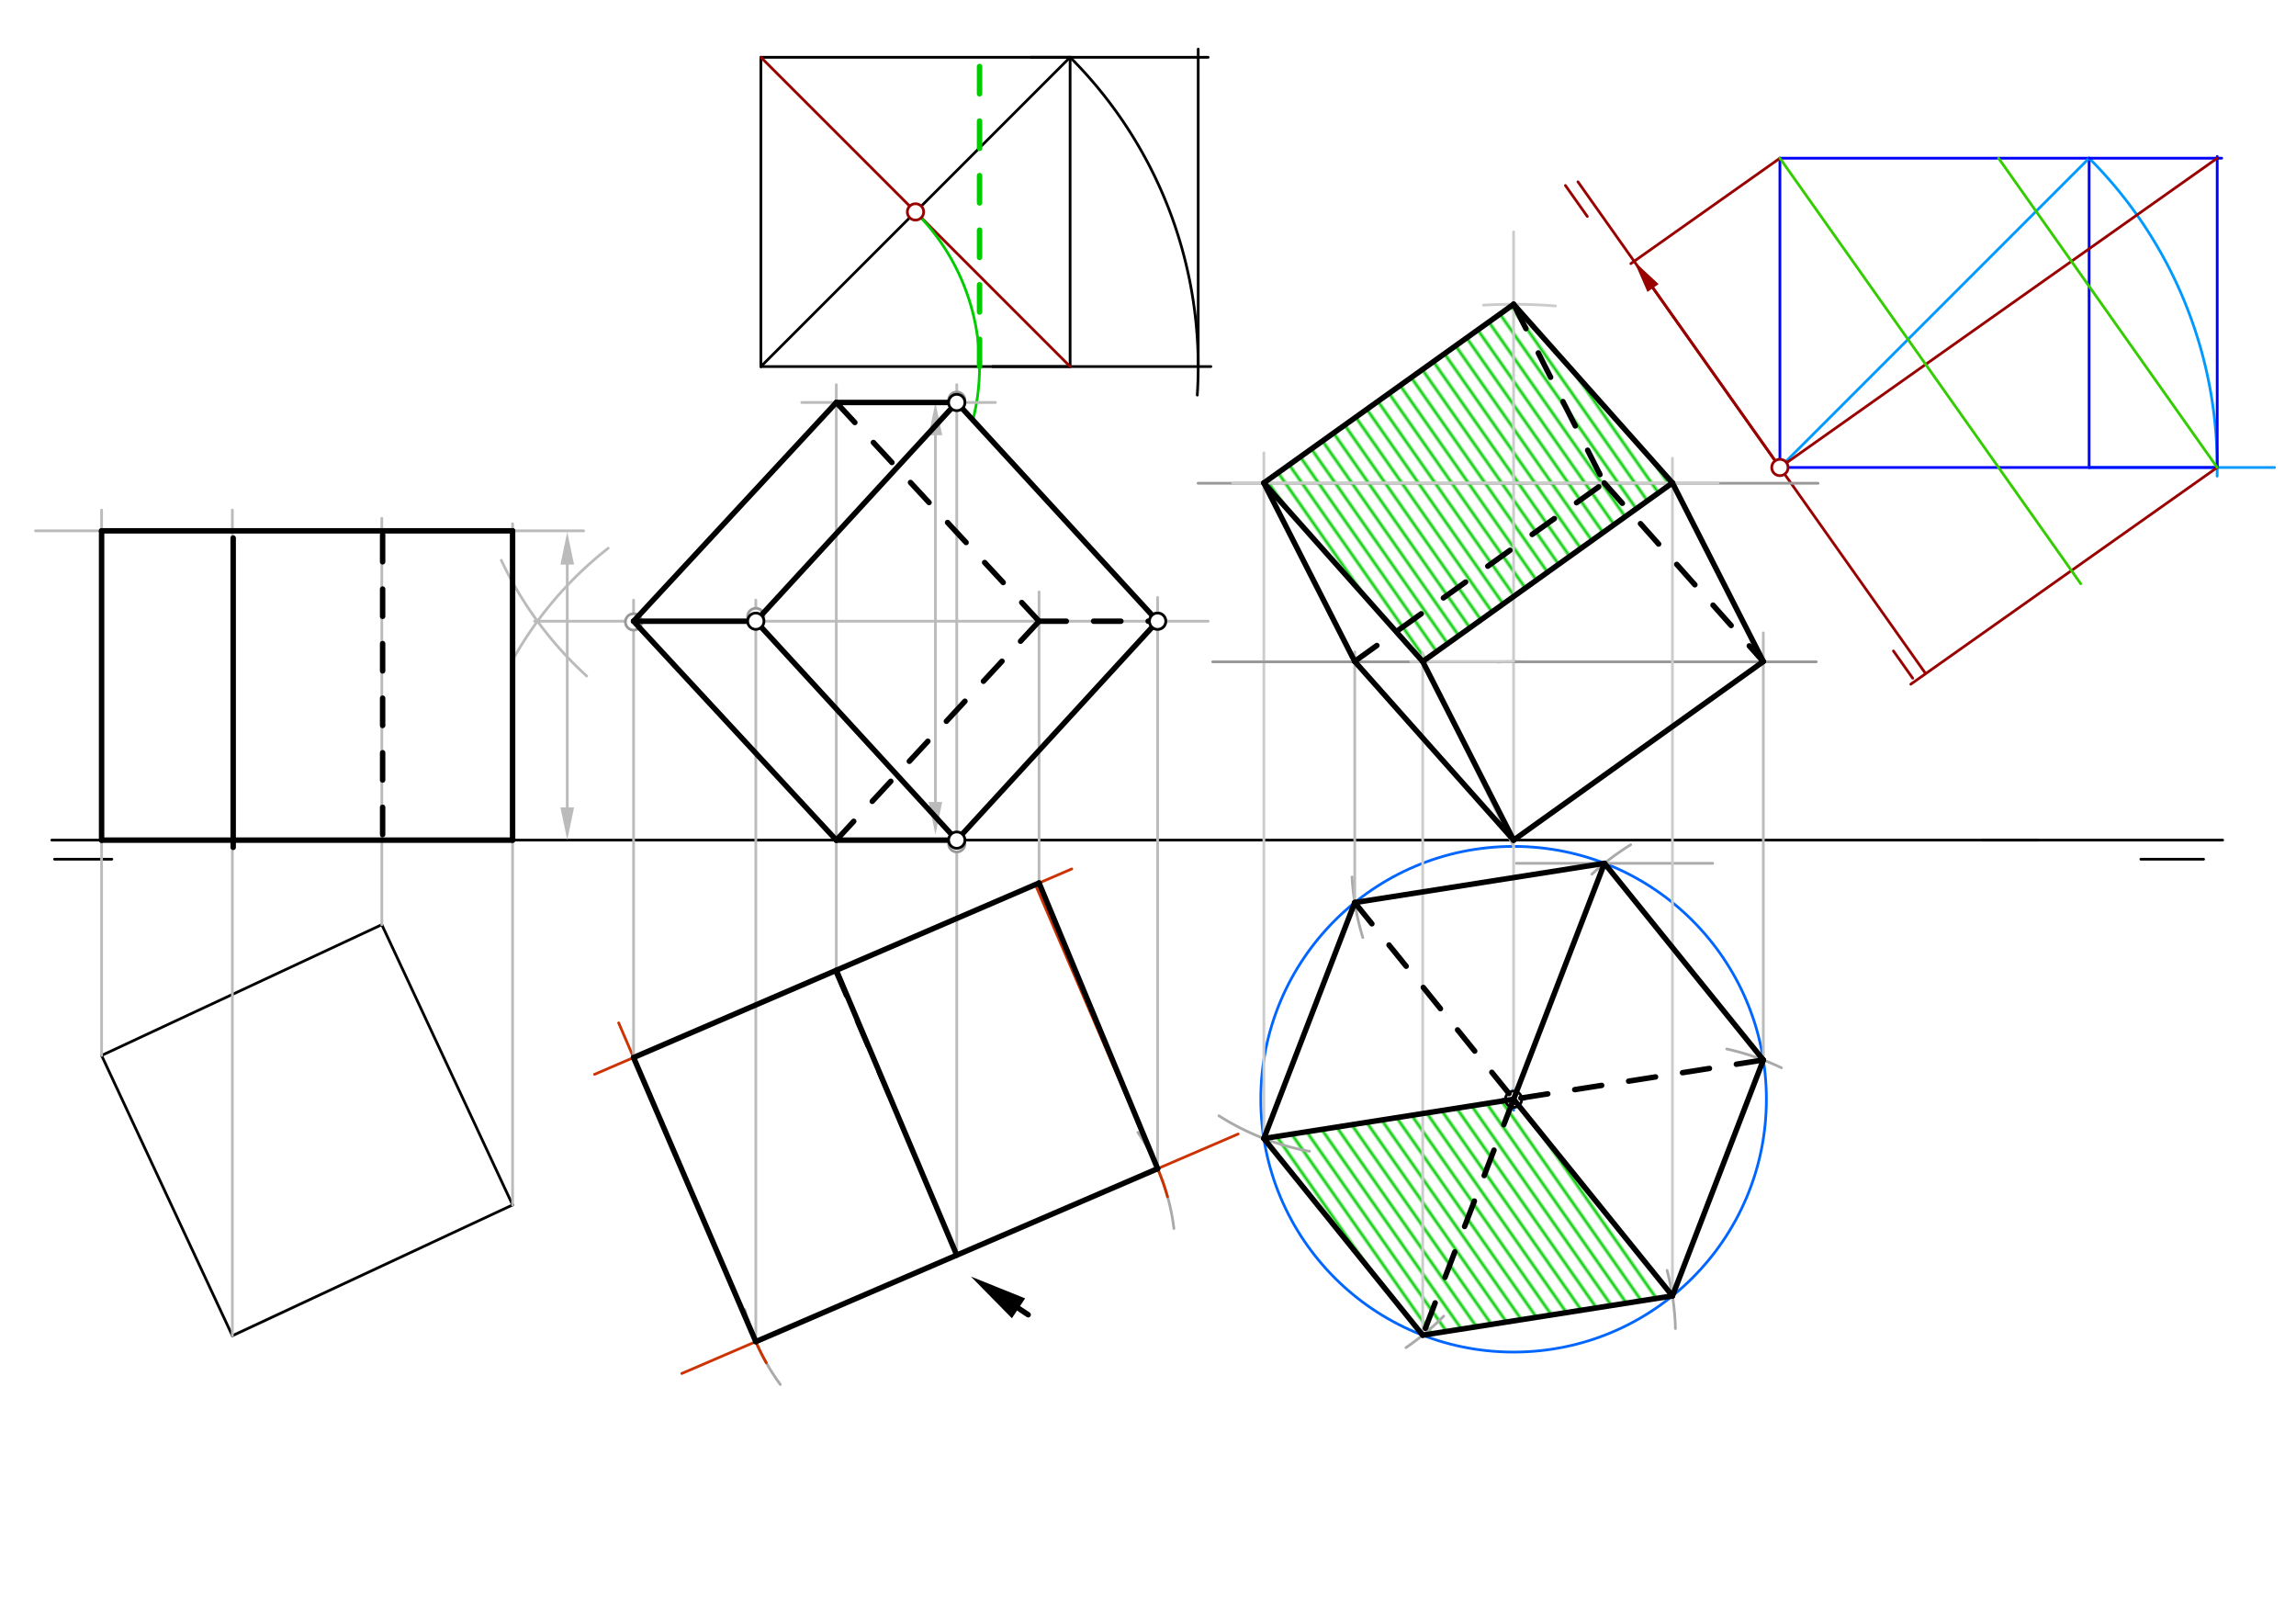 <svg xmlns="http://www.w3.org/2000/svg" class="svg--816" height="100%" preserveAspectRatio="xMidYMid meet" viewBox="0 0 841.89 595.276" width="100%"><defs><marker id="marker-arrow" markerHeight="16" markerUnits="userSpaceOnUse" markerWidth="24" orient="auto-start-reverse" refX="24" refY="4" viewBox="0 0 24 8"><path d="M 0 0 L 24 4 L 0 8 z" stroke="inherit"></path></marker></defs><g class="aux-layer--949"><g class="element--733"><defs><pattern height="5" id="fill_306_d7s04m__pattern-stripes" patternTransform="rotate(-305)" patternUnits="userSpaceOnUse" width="5"><rect fill="#00cc00" height="1" transform="translate(0,0)" width="5"></rect></pattern></defs><g fill="url(#fill_306_d7s04m__pattern-stripes)"><path d="M 555 403 L 613.246 475.106 L 521.677 489.496 L 463.431 417.39 L 555 403 L 555 403 Z" stroke="none"></path></g></g><g class="element--733"><defs><pattern height="5" id="fill_312_25o436__pattern-stripes" patternTransform="rotate(-305)" patternUnits="userSpaceOnUse" width="5"><rect fill="#00cc00" height="1" transform="translate(0,0)" width="5"></rect></pattern></defs><g fill="url(#fill_312_25o436__pattern-stripes)"><path d="M 555 111.559 L 613.069 177.166 L 521.677 242.52 L 463.431 177.039 L 555 111.559 L 555 111.559 Z" stroke="none"></path></g></g><g class="element--733"><line stroke="#000000" stroke-dasharray="none" stroke-linecap="round" stroke-width="1" x1="19" x2="747" y1="308" y2="308"></line></g><g class="element--733"><line stroke="#000000" stroke-dasharray="none" stroke-linecap="round" stroke-width="1" x1="20" x2="41" y1="315" y2="315"></line></g><g class="element--733"><line stroke="#000000" stroke-dasharray="none" stroke-linecap="round" stroke-width="1" x1="808" x2="785" y1="315" y2="315"></line></g><g class="element--733"><line stroke="#000000" stroke-dasharray="none" stroke-linecap="round" stroke-width="1" x1="140" x2="37.252" y1="339" y2="386.949"></line></g><g class="element--733"><line stroke="#000000" stroke-dasharray="none" stroke-linecap="round" stroke-width="1" x1="37.252" x2="85.201" y1="386.949" y2="489.698"></line></g><g class="element--733"><line stroke="#000000" stroke-dasharray="none" stroke-linecap="round" stroke-width="1" x1="140" x2="187.949" y1="339" y2="441.748"></line></g><g class="element--733"><line stroke="#000000" stroke-dasharray="none" stroke-linecap="round" stroke-width="1" x1="187.949" x2="85.201" y1="441.748" y2="489.698"></line></g><g class="element--733"><line stroke="#000000" stroke-dasharray="10" stroke-linecap="round" stroke-width="1" x1="306" x2="350.824" y1="356" y2="460.15"></line></g><g class="element--733"><line stroke="#000000" stroke-dasharray="none" stroke-linecap="round" stroke-width="1" x1="727" x2="815" y1="308" y2="308"></line></g><g class="element--733"><line stroke="#bbbbbb" stroke-dasharray="none" stroke-linecap="round" stroke-width="1" x1="13" x2="214" y1="194.614" y2="194.614"></line></g><g class="element--733"><line stroke="#bbbbbb" stroke-dasharray="none" stroke-linecap="round" stroke-width="1" x1="208" x2="208" y1="296" y2="207"></line><path d="M208,308 l12,2.5 l0,-5 z" fill="#bbbbbb" stroke="#bbbbbb" stroke-width="0" transform="rotate(270, 208, 308)"></path><path d="M208,195 l12,2.5 l0,-5 z" fill="#bbbbbb" stroke="#bbbbbb" stroke-width="0" transform="rotate(90, 208, 195)"></path></g><g class="element--733"><line stroke="#bbbbbb" stroke-dasharray="none" stroke-linecap="round" stroke-width="1" x1="37.252" x2="37.252" y1="386.949" y2="187"></line></g><g class="element--733"><line stroke="#bbbbbb" stroke-dasharray="none" stroke-linecap="round" stroke-width="1" x1="85.201" x2="85.201" y1="489.698" y2="187"></line></g><g class="element--733"><line stroke="#bbbbbb" stroke-dasharray="none" stroke-linecap="round" stroke-width="1" x1="140" x2="140" y1="339" y2="190"></line></g><g class="element--733"><line stroke="#bbbbbb" stroke-dasharray="none" stroke-linecap="round" stroke-width="1" x1="187.949" x2="187.949" y1="441.748" y2="192"></line></g><g class="element--733"><line stroke="#000000" stroke-dasharray="none" stroke-linecap="round" stroke-width="1" x1="279" x2="279" y1="21" y2="134.386"></line></g><g class="element--733"><line stroke="#000000" stroke-dasharray="none" stroke-linecap="round" stroke-width="1" x1="279" x2="392.386" y1="134.386" y2="134.386"></line></g><g class="element--733"><line stroke="#000000" stroke-dasharray="none" stroke-linecap="round" stroke-width="1" x1="392.386" x2="392.386" y1="134.386" y2="21"></line></g><g class="element--733"><line stroke="#000000" stroke-dasharray="none" stroke-linecap="round" stroke-width="1" x1="392.386" x2="279" y1="21" y2="21"></line></g><g class="element--733"><line stroke="#000000" stroke-dasharray="none" stroke-linecap="round" stroke-width="1" x1="279" x2="392.386" y1="134.386" y2="21"></line></g><g class="element--733"><path d="M 392.386 21 A 160.352 160.352 0 0 1 439.01 144.844" fill="none" stroke="#000000" stroke-dasharray="none" stroke-linecap="round" stroke-width="1"></path></g><g class="element--733"><line stroke="#000000" stroke-dasharray="none" stroke-linecap="round" stroke-width="1" x1="364" x2="444" y1="134.386" y2="134.386"></line></g><g class="element--733"><line stroke="#000000" stroke-dasharray="none" stroke-linecap="round" stroke-width="1" x1="439.352" x2="439.352" y1="134.386" y2="18"></line></g><g class="element--733"><line stroke="#000000" stroke-dasharray="none" stroke-linecap="round" stroke-width="1" x1="378" x2="443" y1="21" y2="21"></line></g><g class="element--733"><line stroke="#990000" stroke-dasharray="none" stroke-linecap="round" stroke-width="1" x1="279" x2="392.386" y1="21" y2="134.386"></line></g><g class="element--733"><path d="M 335.693 77.693 A 80.176 80.176 0 0 1 356.945 153.168" fill="none" stroke="#00cc00" stroke-dasharray="none" stroke-linecap="round" stroke-width="1"></path></g><g class="element--733"><line stroke="#00cc00" stroke-dasharray="10" stroke-linecap="round" stroke-width="2" x1="359.176" x2="359.176" y1="134.386" y2="21"></line></g><g class="element--733"><path d="M 273.134 480.141 A 80.22 80.22 0 0 0 286.12 507.57" fill="none" stroke="#aaaaaa" stroke-dasharray="none" stroke-linecap="round" stroke-width="1"></path></g><g class="element--733"><path d="M 417.242 415.161 A 80.22 80.22 0 0 1 430.449 450.391" fill="none" stroke="#aaaaaa" stroke-dasharray="none" stroke-linecap="round" stroke-width="1"></path></g><g class="element--733"><line stroke="#cc3300" stroke-dasharray="none" stroke-linecap="round" stroke-width="1" x1="350.824" x2="454" y1="460.15" y2="415.745"></line></g><g class="element--733"><line stroke="#cc3300" stroke-dasharray="none" stroke-linecap="round" stroke-width="1" x1="424.469" x2="379.944" y1="428.454" y2="325"></line></g><g class="element--733"><line stroke="#cc3300" stroke-dasharray="none" stroke-linecap="round" stroke-width="1" x1="350.824" x2="250" y1="460.15" y2="503.542"></line></g><g class="element--733"><path d="M 424.469 428.454 A 80.176 80.176 0 0 1 428.094 438.759" fill="none" stroke="#cc3300" stroke-dasharray="none" stroke-linecap="round" stroke-width="1"></path></g><g class="element--733"><path d="M 274.199 483.897 A 80.22 80.22 0 0 0 280.983 499.616" fill="none" stroke="#cc3300" stroke-dasharray="none" stroke-linecap="round" stroke-width="1"></path></g><g class="element--733"><line stroke="#cc3300" stroke-dasharray="none" stroke-linecap="round" stroke-width="1" x1="277.138" x2="226.843" y1="491.863" y2="375"></line></g><g class="element--733"><line stroke="#cc3300" stroke-dasharray="none" stroke-linecap="round" stroke-width="1" x1="393" x2="218" y1="318.557" y2="393.873"></line></g><g class="element--733"><line stroke="#bbbbbb" stroke-dasharray="none" stroke-linecap="round" stroke-width="1" x1="294" x2="365" y1="147.559" y2="147.559"></line></g><g class="element--733"><line stroke="#bbbbbb" stroke-dasharray="none" stroke-linecap="round" stroke-width="1" x1="343" x2="343" y1="159.559" y2="294"></line><path d="M343,147.559 l12,2.5 l0,-5 z" fill="#bbbbbb" stroke="#bbbbbb" stroke-width="0" transform="rotate(90, 343, 147.559)"></path><path d="M343,306 l12,2.5 l0,-5 z" fill="#bbbbbb" stroke="#bbbbbb" stroke-width="0" transform="rotate(270, 343, 306)"></path></g><g class="element--733"><line stroke="#bbbbbb" stroke-dasharray="none" stroke-linecap="round" stroke-width="1" x1="306.657" x2="306.657" y1="355.717" y2="141"></line></g><g class="element--733"><line stroke="#bbbbbb" stroke-dasharray="none" stroke-linecap="round" stroke-width="1" x1="350.824" x2="350.824" y1="460.15" y2="141"></line></g><g class="element--733"><path d="M 223 201 A 135.822 135.822 0 0 0 188.249 241.463" fill="none" stroke="#bbbbbb" stroke-dasharray="none" stroke-linecap="round" stroke-width="1"></path></g><g class="element--733"><path d="M 215.11 247.835 A 135.78 135.78 0 0 1 183.809 205.391" fill="none" stroke="#bbbbbb" stroke-dasharray="none" stroke-linecap="round" stroke-width="1"></path></g><g class="element--733"><line stroke="#bbbbbb" stroke-dasharray="none" stroke-linecap="round" stroke-width="1" x1="196" x2="443" y1="227.744" y2="227.744"></line></g><g class="element--733"><line stroke="#bbbbbb" stroke-dasharray="none" stroke-linecap="round" stroke-width="1" x1="232.314" x2="232.314" y1="387.713" y2="220"></line></g><g class="element--733"><line stroke="#bbbbbb" stroke-dasharray="none" stroke-linecap="round" stroke-width="1" x1="277.138" x2="277.138" y1="491.863" y2="220"></line></g><g class="element--733"><line stroke="#bbbbbb" stroke-dasharray="none" stroke-linecap="round" stroke-width="1" x1="381" x2="381" y1="323.722" y2="217"></line></g><g class="element--733"><line stroke="#bbbbbb" stroke-dasharray="none" stroke-linecap="round" stroke-width="1" x1="424.469" x2="424.469" y1="428.454" y2="219"></line></g><g class="element--733"><line stroke="#0000ff" stroke-dasharray="none" stroke-linecap="round" stroke-width="1" x1="652.65" x2="652.65" y1="58" y2="171.386"></line></g><g class="element--733"><line stroke="#0000ff" stroke-dasharray="none" stroke-linecap="round" stroke-width="1" x1="652.65" x2="766.036" y1="171.386" y2="171.386"></line></g><g class="element--733"><line stroke="#0000ff" stroke-dasharray="none" stroke-linecap="round" stroke-width="1" x1="766.036" x2="766.036" y1="171.386" y2="58"></line></g><g class="element--733"><line stroke="#0000ff" stroke-dasharray="none" stroke-linecap="round" stroke-width="1" x1="766.036" x2="652.65" y1="58" y2="58"></line></g><g class="element--733"><line stroke="#0099ff" stroke-dasharray="none" stroke-linecap="round" stroke-width="1" x1="766.036" x2="652.65" y1="58" y2="171.386"></line></g><g class="element--733"><line stroke="#0099ff" stroke-dasharray="none" stroke-linecap="round" stroke-width="1" x1="766.036" x2="834" y1="171.386" y2="171.386"></line></g><g class="element--733"><path d="M 766.036 58 A 160.352 160.352 0 0 1 812.971 174.551" fill="none" stroke="#0099ff" stroke-dasharray="none" stroke-linecap="round" stroke-width="1"></path></g><g class="element--733"><line stroke="#0000ff" stroke-dasharray="none" stroke-linecap="round" stroke-width="1" x1="813.002" x2="813.002" y1="171.386" y2="57.35"></line></g><g class="element--733"><line stroke="#0000ff" stroke-dasharray="none" stroke-linecap="round" stroke-width="1" x1="766.036" x2="814.65" y1="58" y2="58"></line></g><g class="element--733"><line stroke="#0000ff" stroke-dasharray="none" stroke-linecap="round" stroke-width="1" x1="813.002" x2="766.036" y1="171.386" y2="171.386"></line></g><g class="element--733"><line stroke="#990000" stroke-dasharray="none" stroke-linecap="round" stroke-width="1" x1="813.002" x2="652.65" y1="58" y2="171.386"></line></g><g class="element--733"><line stroke="#990000" stroke-dasharray="none" stroke-linecap="round" stroke-width="1" x1="578.591" x2="705.87" y1="66.65" y2="246.65"></line></g><g class="element--733"><line stroke="#990000" stroke-dasharray="none" stroke-linecap="round" stroke-width="1" x1="574" x2="582.026" y1="68" y2="79.35"></line></g><g class="element--733"><line stroke="#990000" stroke-dasharray="none" stroke-linecap="round" stroke-width="1" x1="701.35" x2="694.279" y1="248.65" y2="238.65"></line></g><g class="element--733"><line stroke="#990000" stroke-dasharray="none" stroke-linecap="round" stroke-width="1" x1="652.65" x2="598" y1="58" y2="96.643"></line></g><g class="element--733"><line stroke="#990000" stroke-dasharray="none" stroke-linecap="round" stroke-width="1" x1="813.002" x2="700.65" y1="171.386" y2="250.831"></line></g><g class="element--733"><line stroke="#990000" stroke-dasharray="none" stroke-linecap="round" stroke-width="1" x1="652.65" x2="606.128" y1="171.386" y2="105.593"></line><path d="M599.199,95.795 l12,2.5 l0,-5 z" fill="#990000" stroke="#990000" stroke-width="0" transform="rotate(54.736, 599.199, 95.795)"></path></g><g class="element--733"><g class="center--a87"><line x1="551" y1="403" x2="559" y2="403" stroke="#0066ff" stroke-width="1" stroke-linecap="round"></line><line x1="555" y1="399" x2="555" y2="407" stroke="#0066ff" stroke-width="1" stroke-linecap="round"></line><circle class="hit--87b" cx="555" cy="403" r="4" stroke="none" fill="transparent"></circle></g><circle cx="555" cy="403" fill="none" r="92.693" stroke="#0066ff" stroke-dasharray="none" stroke-width="1"></circle></g><g class="element--733"><line stroke="#aaaaaa" stroke-dasharray="none" stroke-linecap="round" stroke-width="1" x1="628" x2="556" y1="316.504" y2="316.504"></line></g><g class="element--733"><path d="M 495.765 321.501 A 92.693 92.693 0 0 0 499.713 343.711" fill="none" stroke="#aaaaaa" stroke-dasharray="none" stroke-linecap="round" stroke-width="1"></path></g><g class="element--733"><path d="M 480.167 422.09 A 92.693 92.693 0 0 1 446.98 409.089" fill="none" stroke="#aaaaaa" stroke-dasharray="none" stroke-linecap="round" stroke-width="1"></path></g><g class="element--733"><path d="M 529.366 482.54 A 92.693 92.693 0 0 1 515.526 494.058" fill="none" stroke="#aaaaaa" stroke-dasharray="none" stroke-linecap="round" stroke-width="1"></path></g><g class="element--733"><path d="M 611.276 465.746 A 92.693 92.693 0 0 1 614.338 487.07" fill="none" stroke="#aaaaaa" stroke-dasharray="none" stroke-linecap="round" stroke-width="1"></path></g><g class="element--733"><path d="M 633.15 384.576 A 92.693 92.693 0 0 1 653.202 391.467" fill="none" stroke="#aaaaaa" stroke-dasharray="none" stroke-linecap="round" stroke-width="1"></path></g><g class="element--733"><path d="M 583.692 320.504 A 92.693 92.693 0 0 1 597.943 309.696" fill="none" stroke="#aaaaaa" stroke-dasharray="none" stroke-linecap="round" stroke-width="1"></path></g><g class="element--733"><line stroke="#cccccc" stroke-dasharray="none" stroke-linecap="round" stroke-width="1" x1="588.323" x2="646.569" y1="316.504" y2="388.61"></line></g><g class="element--733"><line stroke="#cccccc" stroke-dasharray="none" stroke-linecap="round" stroke-width="1" x1="646.569" x2="613.246" y1="388.61" y2="475.106"></line></g><g class="element--733"><line stroke="#cccccc" stroke-dasharray="none" stroke-linecap="round" stroke-width="1" x1="613.246" x2="521.677" y1="475.106" y2="489.496"></line></g><g class="element--733"><line stroke="#cccccc" stroke-dasharray="none" stroke-linecap="round" stroke-width="1" x1="521.677" x2="463.431" y1="489.496" y2="417.39"></line></g><g class="element--733"><line stroke="#cccccc" stroke-dasharray="none" stroke-linecap="round" stroke-width="1" x1="463.431" x2="496.754" y1="417.39" y2="330.894"></line></g><g class="element--733"><line stroke="#cccccc" stroke-dasharray="none" stroke-linecap="round" stroke-width="1" x1="496.754" x2="588.323" y1="330.894" y2="316.504"></line></g><g class="element--733"><line stroke="#cccccc" stroke-dasharray="none" stroke-linecap="round" stroke-width="1" x1="555" x2="463.431" y1="403" y2="417.39"></line></g><g class="element--733"><line stroke="#cccccc" stroke-dasharray="none" stroke-linecap="round" stroke-width="1" x1="555" x2="613.246" y1="403" y2="475.106"></line></g><g class="element--733"><line stroke="#cccccc" stroke-dasharray="none" stroke-linecap="round" stroke-width="1" x1="555" x2="588.323" y1="403" y2="316.504"></line></g><g class="element--733"><line stroke="#cccccc" stroke-dasharray="none" stroke-linecap="round" stroke-width="1" x1="555" x2="555" y1="403" y2="85"></line></g><g class="element--733"><line stroke="#33cc00" stroke-dasharray="none" stroke-linecap="round" stroke-width="1" x1="652.65" x2="762.959" y1="58" y2="214"></line></g><g class="element--733"><line stroke="#33cc00" stroke-dasharray="none" stroke-linecap="round" stroke-width="1" x1="813.002" x2="732.826" y1="171.386" y2="58"></line></g><g class="element--733"><path d="M 543.939 111.871 A 196.441 196.441 0 0 1 570.363 112.161" fill="none" stroke="#cccccc" stroke-dasharray="none" stroke-linecap="round" stroke-width="1"></path></g><g class="element--733"><path d="M 549.247 242.773 A 65.48 65.48 0 0 1 558.939 242.638" fill="none" stroke="#cccccc" stroke-dasharray="none" stroke-linecap="round" stroke-width="1"></path></g><g class="element--733"><path d="M 550.931 177.166 A 65.48 65.48 0 0 1 559.811 177.216" fill="none" stroke="#cccccc" stroke-dasharray="none" stroke-linecap="round" stroke-width="1"></path></g><g class="element--733"><line stroke="#cccccc" stroke-dasharray="none" stroke-linecap="round" stroke-width="1" x1="463.431" x2="463.431" y1="417.39" y2="166"></line></g><g class="element--733"><line stroke="#999999" stroke-dasharray="none" stroke-linecap="round" stroke-width="1" x1="439.3" x2="666.65" y1="177.166" y2="177.166"></line></g><g class="element--733"><line stroke="#999999" stroke-dasharray="none" stroke-linecap="round" stroke-width="1" x1="444.65" x2="666" y1="242.638" y2="242.638"></line></g><g class="element--733"><line stroke="#cccccc" stroke-dasharray="none" stroke-linecap="round" stroke-width="1" x1="555" x2="452" y1="177.039" y2="177.039"></line></g><g class="element--733"><line stroke="#cccccc" stroke-dasharray="none" stroke-linecap="round" stroke-width="1" x1="555" x2="630" y1="177.039" y2="177.039"></line></g><g class="element--733"><line stroke="#cccccc" stroke-dasharray="none" stroke-linecap="round" stroke-width="1" x1="613.246" x2="613.246" y1="475.106" y2="168"></line></g><g class="element--733"><line stroke="#cccccc" stroke-dasharray="none" stroke-linecap="round" stroke-width="1" x1="521.677" x2="521.677" y1="489.496" y2="239.35"></line></g><g class="element--733"><line stroke="#cccccc" stroke-dasharray="none" stroke-linecap="round" stroke-width="1" x1="555" x2="517.3" y1="242.52" y2="242.52"></line></g><g class="element--733"><line stroke="#bbbbbb" stroke-dasharray="none" stroke-linecap="round" stroke-width="1" x1="521.677" x2="555" y1="242.52" y2="310.307"></line></g><g class="element--733"><line stroke="#bbbbbb" stroke-dasharray="none" stroke-linecap="round" stroke-width="1" x1="496.754" x2="496.754" y1="330.894" y2="239"></line></g><g class="element--733"><line stroke="#bbbbbb" stroke-dasharray="none" stroke-linecap="round" stroke-width="1" x1="646.569" x2="646.569" y1="388.61" y2="232"></line></g><g class="element--733"><circle cx="555" cy="403" r="3" stroke="#000000" stroke-width="1" fill="#ffffff"></circle>}</g><g class="element--733"><circle cx="335.693" cy="77.693" r="3" stroke="#990000" stroke-width="1" fill="#ffffff"></circle>}</g><g class="element--733"><circle cx="232.314" cy="228" r="3" stroke="#999999" stroke-width="1" fill="#ffffff"></circle>}</g><g class="element--733"><circle cx="277.138" cy="226" r="3" stroke="#999999" stroke-width="1" fill="#ffffff"></circle>}</g><g class="element--733"><circle cx="350.824" cy="309.35" r="3" stroke="#999999" stroke-width="1" fill="#ffffff"></circle>}</g><g class="element--733"><circle cx="350.824" cy="146.7" r="3" stroke="#999999" stroke-width="1" fill="#ffffff"></circle>}</g><g class="element--733"><circle cx="424.469" cy="227.744" r="3" stroke="#999999" stroke-width="1" fill="#ffffff"></circle>}</g><g class="element--733"><circle cx="652.65" cy="171.386" r="3" stroke="#990000" stroke-width="1" fill="#ffffff"></circle>}</g></g><g class="main-layer--75a"><g class="element--733"><line stroke="#000000" stroke-dasharray="none" stroke-linecap="round" stroke-width="2" x1="37.252" x2="37.252" y1="194.614" y2="308"></line></g><g class="element--733"><line stroke="#000000" stroke-dasharray="none" stroke-linecap="round" stroke-width="2" x1="37.252" x2="187.949" y1="194.614" y2="194.614"></line></g><g class="element--733"><line stroke="#000000" stroke-dasharray="none" stroke-linecap="round" stroke-width="2" x1="187.949" x2="187.949" y1="194.614" y2="308"></line></g><g class="element--733"><line stroke="#000000" stroke-dasharray="none" stroke-linecap="round" stroke-width="2" x1="187.949" x2="37.252" y1="308" y2="308"></line></g><g class="element--733"><line stroke="#000000" stroke-dasharray="none" stroke-linecap="round" stroke-width="2" x1="85.501" x2="85.501" y1="310.65" y2="197.264"></line></g><g class="element--733"><line stroke="#000000" stroke-dasharray="10" stroke-linecap="round" stroke-width="2" x1="140.3" x2="140.3" y1="195.964" y2="309.35"></line></g><g class="element--733"><line stroke="#000000" stroke-dasharray="none" stroke-linecap="round" stroke-width="2" x1="232.314" x2="381" y1="387.713" y2="323.722"></line></g><g class="element--733"><line stroke="#000000" stroke-dasharray="none" stroke-linecap="round" stroke-width="2" x1="381" x2="424.469" y1="323.722" y2="428.454"></line></g><g class="element--733"><line stroke="#000000" stroke-dasharray="none" stroke-linecap="round" stroke-width="2" x1="424.469" x2="277.138" y1="428.454" y2="491.863"></line></g><g class="element--733"><line stroke="#000000" stroke-dasharray="none" stroke-linecap="round" stroke-width="2" x1="277.138" x2="232.314" y1="491.863" y2="387.713"></line></g><g class="element--733"><line stroke="#000000" stroke-dasharray="none" stroke-linecap="round" stroke-width="2" x1="306.657" x2="350.824" y1="355.717" y2="460.15"></line></g><g class="element--733"><line stroke="#000000" stroke-dasharray="none" stroke-linecap="round" stroke-width="2" x1="377" x2="373.473" y1="482" y2="479.649"></line><path d="M356,468 l21,4.375 l0,-8.75 z" fill="#000000" stroke="#000000" stroke-width="0" transform="rotate(33.69, 356, 468)"></path></g><g class="element--733"><line stroke="#000000" stroke-dasharray="none" stroke-linecap="round" stroke-width="2" x1="277.138" x2="350.824" y1="227.744" y2="308"></line></g><g class="element--733"><line stroke="#000000" stroke-dasharray="none" stroke-linecap="round" stroke-width="2" x1="350.824" x2="424.469" y1="308" y2="227.744"></line></g><g class="element--733"><line stroke="#000000" stroke-dasharray="none" stroke-linecap="round" stroke-width="2" x1="424.469" x2="350.824" y1="227.744" y2="147.559"></line></g><g class="element--733"><line stroke="#000000" stroke-dasharray="none" stroke-linecap="round" stroke-width="2" x1="350.824" x2="277.138" y1="147.559" y2="227.744"></line></g><g class="element--733"><line stroke="#000000" stroke-dasharray="none" stroke-linecap="round" stroke-width="2" x1="277.138" x2="232.314" y1="227.744" y2="227.744"></line></g><g class="element--733"><line stroke="#000000" stroke-dasharray="none" stroke-linecap="round" stroke-width="2" x1="232.314" x2="306.657" y1="227.744" y2="308"></line></g><g class="element--733"><line stroke="#000000" stroke-dasharray="none" stroke-linecap="round" stroke-width="2" x1="306.657" x2="350.824" y1="308" y2="308"></line></g><g class="element--733"><line stroke="#000000" stroke-dasharray="none" stroke-linecap="round" stroke-width="2" x1="350.824" x2="306.657" y1="147.559" y2="147.559"></line></g><g class="element--733"><line stroke="#000000" stroke-dasharray="none" stroke-linecap="round" stroke-width="2" x1="306.657" x2="232.314" y1="147.559" y2="227.744"></line></g><g class="element--733"><line stroke="#000000" stroke-dasharray="10" stroke-linecap="round" stroke-width="2" x1="306.657" x2="381" y1="147.559" y2="227.744"></line></g><g class="element--733"><line stroke="#000000" stroke-dasharray="10" stroke-linecap="round" stroke-width="2" x1="381" x2="306.657" y1="227.744" y2="308"></line></g><g class="element--733"><line stroke="#000000" stroke-dasharray="10" stroke-linecap="round" stroke-width="2" x1="381" x2="424.469" y1="227.744" y2="227.744"></line></g><g class="element--733"><line stroke="#000000" stroke-dasharray="none" stroke-linecap="round" stroke-width="2" x1="555" x2="463.431" y1="111.559" y2="177.039"></line></g><g class="element--733"><line stroke="#000000" stroke-dasharray="none" stroke-linecap="round" stroke-width="2" x1="463.431" x2="521.677" y1="177.039" y2="242.52"></line></g><g class="element--733"><line stroke="#000000" stroke-dasharray="none" stroke-linecap="round" stroke-width="2" x1="521.677" x2="613.246" y1="242.52" y2="177.039"></line></g><g class="element--733"><line stroke="#000000" stroke-dasharray="none" stroke-linecap="round" stroke-width="2" x1="613.246" x2="555" y1="177.039" y2="111.559"></line></g><g class="element--733"><line stroke="#000000" stroke-dasharray="none" stroke-linecap="round" stroke-width="2" x1="521.677" x2="555" y1="242.52" y2="308"></line></g><g class="element--733"><line stroke="#000000" stroke-dasharray="none" stroke-linecap="round" stroke-width="2" x1="463.431" x2="496.729" y1="177.039" y2="242.471"></line></g><g class="element--733"><line stroke="#000000" stroke-dasharray="none" stroke-linecap="round" stroke-width="2" x1="555" x2="496.729" y1="308" y2="242.471"></line></g><g class="element--733"><line stroke="#000000" stroke-dasharray="none" stroke-linecap="round" stroke-width="2" x1="555" x2="646.539" y1="308" y2="242.541"></line></g><g class="element--733"><line stroke="#000000" stroke-dasharray="none" stroke-linecap="round" stroke-width="2" x1="613.246" x2="646.545" y1="177.039" y2="242.471"></line></g><g class="element--733"><line stroke="#000000" stroke-dasharray="none" stroke-linecap="round" stroke-width="2" x1="555" x2="463.431" y1="403" y2="417.39"></line></g><g class="element--733"><line stroke="#000000" stroke-dasharray="none" stroke-linecap="round" stroke-width="2" x1="463.431" x2="521.677" y1="417.39" y2="489.496"></line></g><g class="element--733"><line stroke="#000000" stroke-dasharray="none" stroke-linecap="round" stroke-width="2" x1="521.677" x2="613.246" y1="489.496" y2="475.106"></line></g><g class="element--733"><line stroke="#000000" stroke-dasharray="none" stroke-linecap="round" stroke-width="2" x1="613.246" x2="555" y1="475.106" y2="403"></line></g><g class="element--733"><line stroke="#000000" stroke-dasharray="none" stroke-linecap="round" stroke-width="2" x1="613.246" x2="646.569" y1="475.106" y2="388.61"></line></g><g class="element--733"><line stroke="#000000" stroke-dasharray="none" stroke-linecap="round" stroke-width="2" x1="646.569" x2="588.323" y1="388.61" y2="316.504"></line></g><g class="element--733"><line stroke="#000000" stroke-dasharray="none" stroke-linecap="round" stroke-width="2" x1="588.323" x2="555" y1="316.504" y2="403"></line></g><g class="element--733"><line stroke="#000000" stroke-dasharray="none" stroke-linecap="round" stroke-width="2" x1="588.323" x2="496.754" y1="316.504" y2="330.894"></line></g><g class="element--733"><line stroke="#000000" stroke-dasharray="none" stroke-linecap="round" stroke-width="2" x1="496.754" x2="463.431" y1="330.894" y2="417.39"></line></g><g class="element--733"><line stroke="#000000" stroke-dasharray="10" stroke-linecap="round" stroke-width="2" x1="496.729" x2="588.268" y1="242.471" y2="177.013"></line></g><g class="element--733"><line stroke="#000000" stroke-dasharray="10" stroke-linecap="round" stroke-width="2" x1="555" x2="588.23" y1="111.559" y2="177.039"></line></g><g class="element--733"><line stroke="#000000" stroke-dasharray="10" stroke-linecap="round" stroke-width="2" x1="588.23" x2="646.539" y1="177.039" y2="242.541"></line></g><g class="element--733"><line stroke="#000000" stroke-dasharray="10" stroke-linecap="round" stroke-width="2" x1="496.754" x2="555" y1="330.894" y2="403"></line></g><g class="element--733"><line stroke="#000000" stroke-dasharray="10" stroke-linecap="round" stroke-width="2" x1="646.569" x2="555" y1="388.61" y2="403"></line></g><g class="element--733"><line stroke="#000000" stroke-dasharray="10" stroke-linecap="round" stroke-width="2" x1="555" x2="521.677" y1="403" y2="489.496"></line></g><g class="element--733"><circle cx="350.824" cy="308" r="3" stroke="#000000" stroke-width="1" fill="#ffffff"></circle>}</g><g class="element--733"><circle cx="350.824" cy="147.559" r="3" stroke="#000000" stroke-width="1" fill="#ffffff"></circle>}</g><g class="element--733"><circle cx="424.469" cy="227.744" r="3" stroke="#000000" stroke-width="1" fill="#ffffff"></circle>}</g><g class="element--733"><circle cx="277.138" cy="227.744" r="3" stroke="#000000" stroke-width="1" fill="#ffffff"></circle>}</g></g><g class="snaps-layer--ac6"></g><g class="temp-layer--52d"></g></svg>